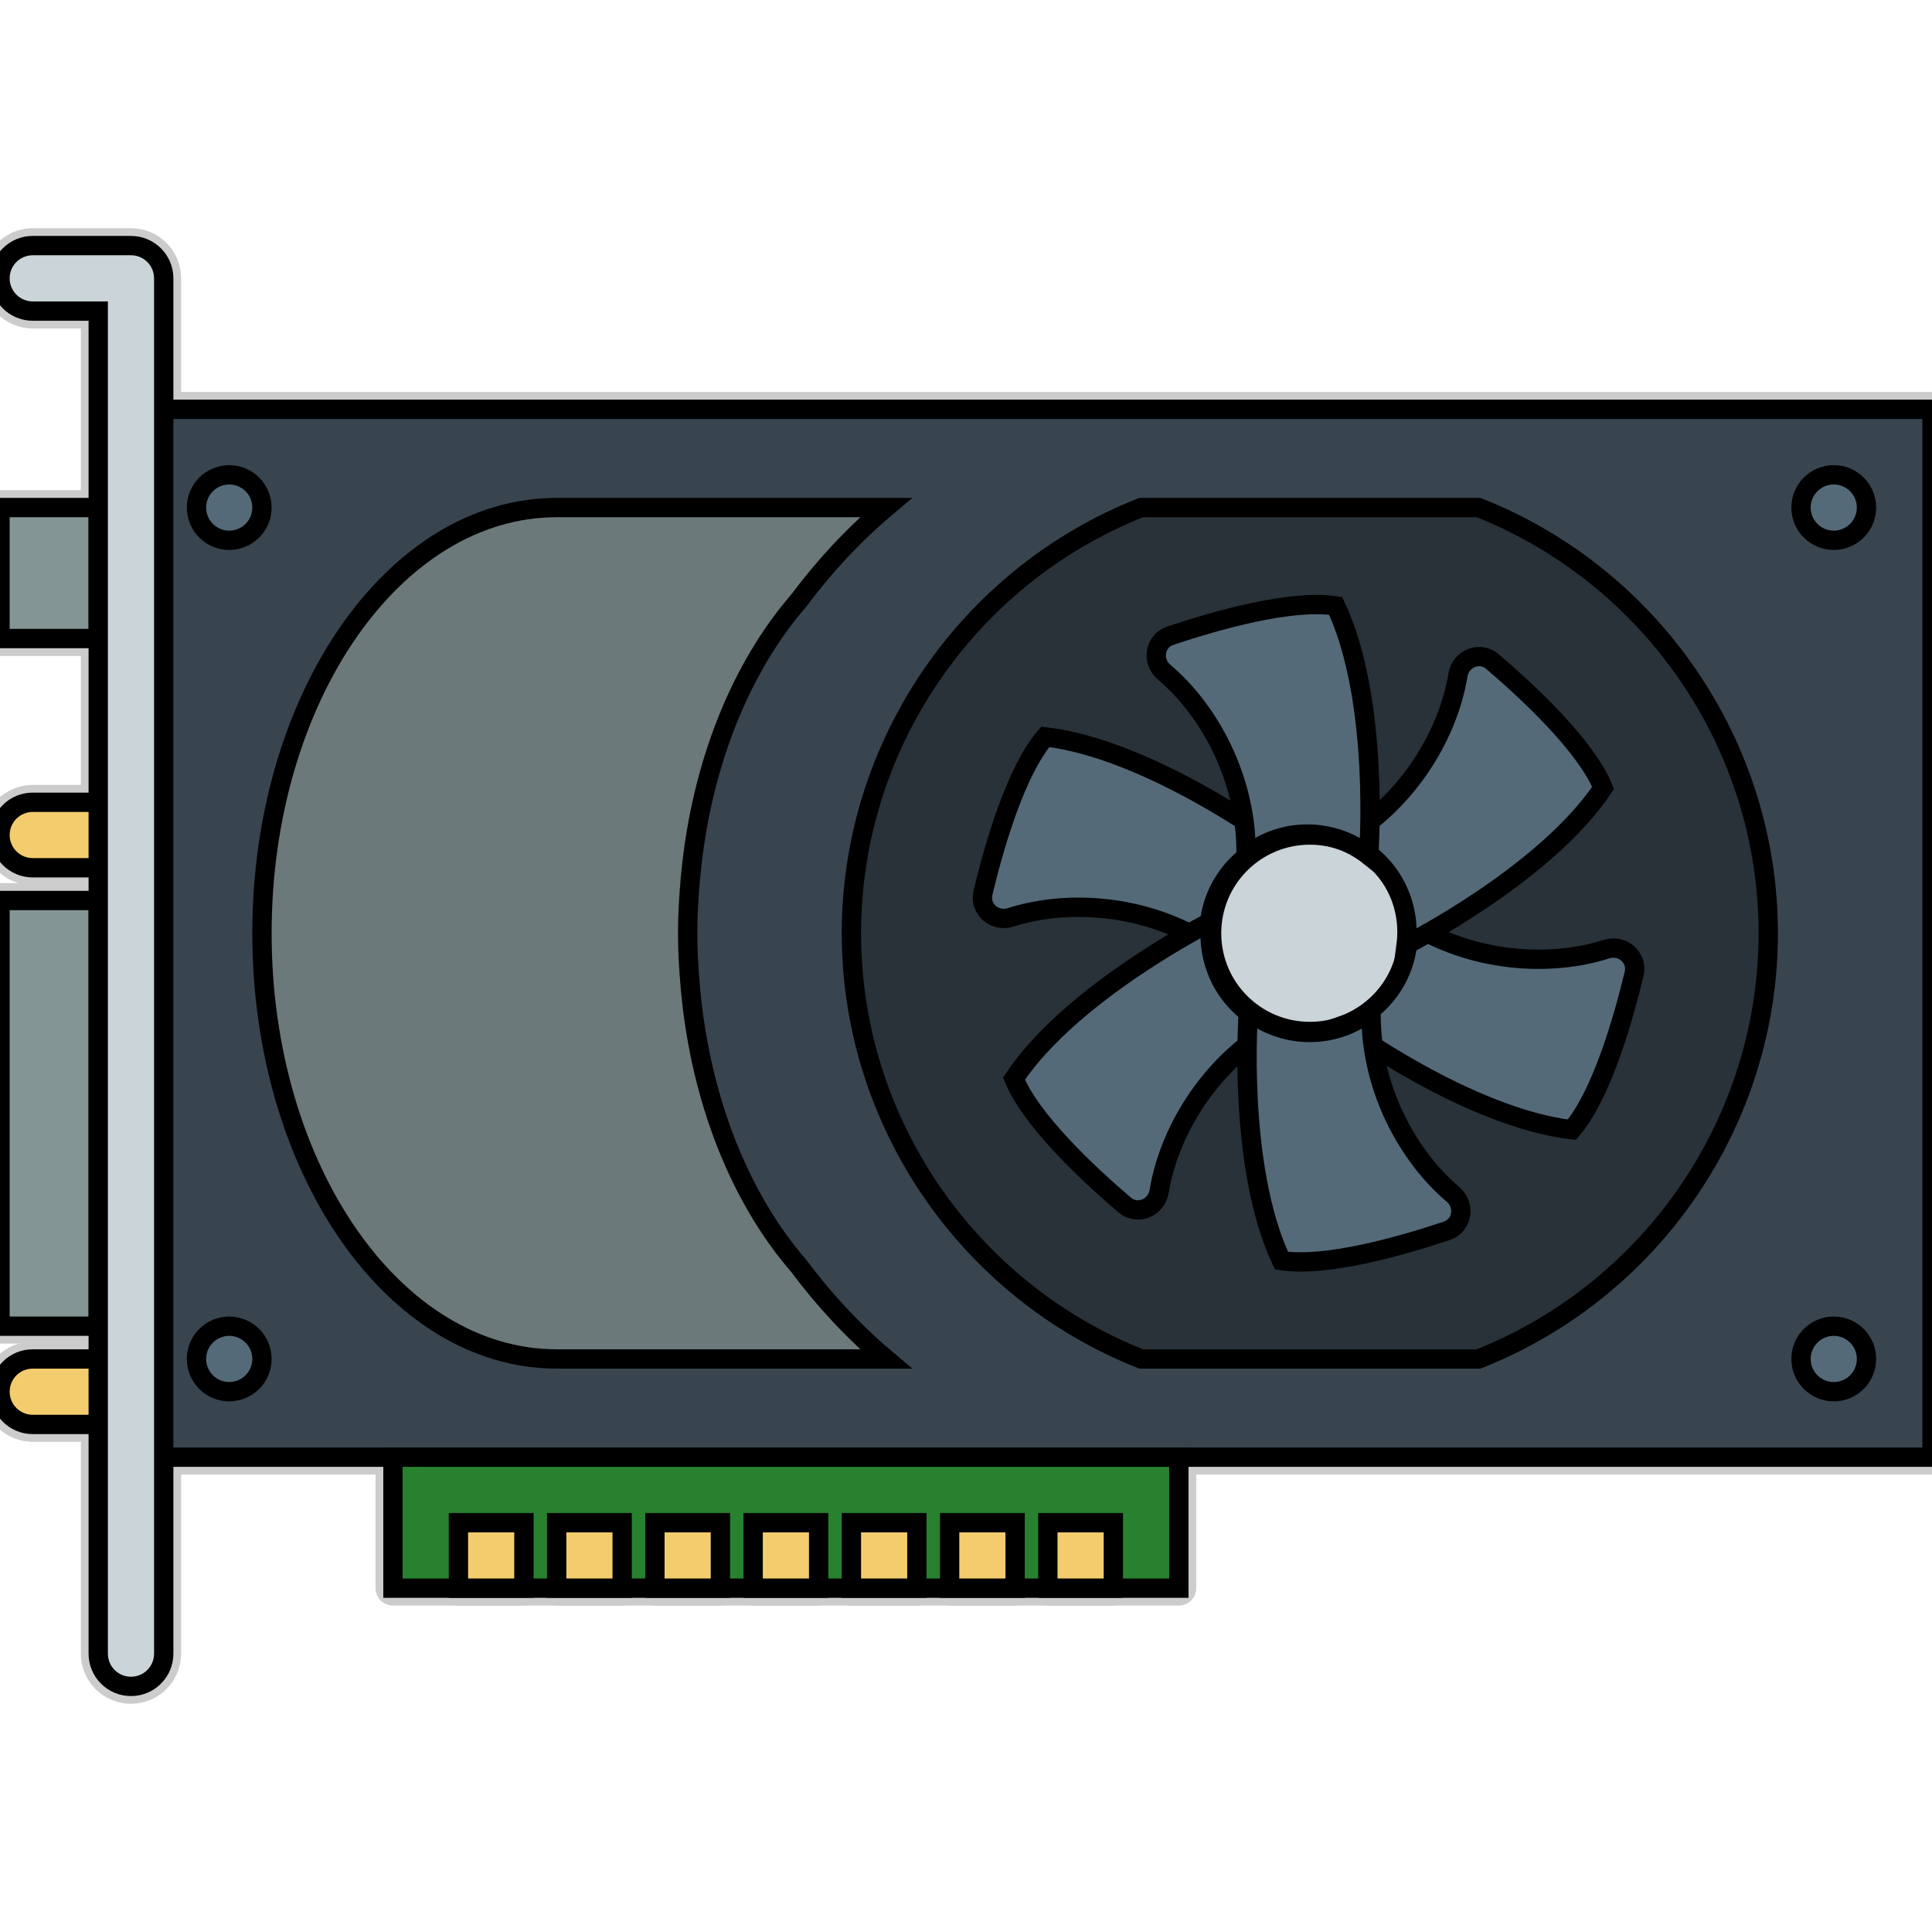 <svg xmlns="http://www.w3.org/2000/svg" xmlns:xlink="http://www.w3.org/1999/xlink" id="Capa_1" viewBox="0 0 59 59" xml:space="preserve" width="800px" height="800px" fill="#000000" stroke="#000000" stroke-width="0.59"><g id="SVGRepo_bgCarrier" stroke-width="0"></g><g id="SVGRepo_tracerCarrier" stroke-linecap="round" stroke-linejoin="round" stroke="#CCCCCC" stroke-width="1.062"> <rect x="4" y="12.5" style="fill:#38454F;" width="55" height="32"></rect> <circle style="fill:#546A79;" cx="7" cy="15.5" r="1"></circle> <circle style="fill:#546A79;" cx="7" cy="41.5" r="1"></circle> <circle style="fill:#546A79;" cx="56" cy="15.5" r="1"></circle> <circle style="fill:#546A79;" cx="56" cy="41.5" r="1"></circle> <rect y="27.5" style="fill:#839594;" width="3" height="13"></rect> <path style="fill:#F3CC6D;" d="M3,26.5H1c-0.553,0-1-0.447-1-1s0.447-1,1-1h2c0.553,0,1,0.447,1,1S3.553,26.5,3,26.5z"></path> <path style="fill:#F3CC6D;" d="M3,43.5H1c-0.553,0-1-0.447-1-1s0.447-1,1-1h2c0.553,0,1,0.447,1,1S3.553,43.5,3,43.5z"></path> <rect y="15.5" style="fill:#839594;" width="3" height="4"></rect> <g> <rect x="12" y="44.5" style="fill:#28812F;" width="24" height="4"></rect> </g> <path style="fill:#6C797A;" d="M24.389,38.655c-1.76-2.032-2.974-4.996-3.295-8.376c-0.003-0.025-0.005-0.05-0.008-0.075 C21.035,29.645,21,29.079,21,28.5s0.035-1.145,0.086-1.704c0.003-0.025,0.005-0.05,0.008-0.075c0.321-3.38,1.535-6.344,3.295-8.376 c0.781-1.046,1.67-2.005,2.667-2.845H17c-4.971,0-9,5.82-9,13s4.029,13,9,13h10.057C26.059,40.66,25.171,39.7,24.389,38.655z"></path> <path style="fill:#283238;" d="M34.846,41.5C29.534,39.394,26,34.23,26,28.5s3.534-10.894,8.846-13h10.309 C50.466,17.606,54,22.77,54,28.5s-3.534,10.894-8.846,13H34.846z"></path> <circle style="fill:#CBD4D8;" cx="40" cy="28.5" r="3"></circle> <path style="fill:#546A79;" d="M49.903,29.739c0.119-0.499-0.359-0.91-0.848-0.753c-1.66,0.535-4.09,0.448-6.093-0.863 C42.978,28.248,43,28.371,43,28.5c0,1.304-0.837,2.403-2,2.816c0,0,3.823,2.809,7,3.184C48.896,33.459,49.557,31.183,49.903,29.739z "></path> <path style="fill:#546A79;" d="M30.019,27.261c-0.119,0.499,0.359,0.91,0.848,0.753c1.66-0.535,4.09-0.448,6.093,0.863 c-0.016-0.125-0.038-0.248-0.038-0.376c0-1.304,0.837-2.403,2-2.816c0,0-3.823-2.809-7-3.184 C31.025,23.541,30.364,25.817,30.019,27.261z"></path> <path style="fill:#546A79;" d="M34.343,36.796c0.391,0.333,0.974,0.093,1.056-0.414c0.277-1.722,1.457-3.848,3.535-5.037 c-0.118-0.043-0.238-0.079-0.353-0.137c-1.162-0.592-1.761-1.837-1.601-3.061c0,0-4.238,2.131-6.015,4.792 C31.485,34.21,33.213,35.833,34.343,36.796z"></path> <path style="fill:#546A79;" d="M45.578,20.204c-0.391-0.333-0.974-0.093-1.056,0.414c-0.277,1.722-1.457,3.848-3.535,5.037 c0.118,0.043,0.238,0.079,0.353,0.137c1.162,0.592,1.761,1.837,1.601,3.061c0,0,4.238-2.131,6.015-4.792 C48.436,22.79,46.708,21.167,45.578,20.204z"></path> <path style="fill:#546A79;" d="M44.179,37.588c0.487-0.163,0.582-0.787,0.189-1.118c-1.334-1.124-2.548-3.231-2.497-5.624 c-0.097,0.079-0.19,0.163-0.299,0.232c-1.106,0.691-2.482,0.563-3.448-0.204c0,0-0.356,4.73,1.009,7.623 C40.49,38.706,42.771,38.06,44.179,37.588z"></path> <path style="fill:#546A79;" d="M35.743,19.412c-0.487,0.163-0.582,0.787-0.189,1.118c1.334,1.124,2.548,3.231,2.497,5.624 c0.097-0.079,0.19-0.163,0.299-0.232c1.106-0.691,2.482-0.563,3.448,0.204c0,0,0.356-4.73-1.009-7.623 C39.431,18.294,37.151,18.94,35.743,19.412z"></path> <g> <rect x="14" y="46.5" style="fill:#F3CC6D;" width="2" height="2"></rect> <rect x="17" y="46.5" style="fill:#F3CC6D;" width="2" height="2"></rect> <rect x="20" y="46.5" style="fill:#F3CC6D;" width="2" height="2"></rect> <rect x="23" y="46.5" style="fill:#F3CC6D;" width="2" height="2"></rect> <rect x="26" y="46.5" style="fill:#F3CC6D;" width="2" height="2"></rect> <rect x="29" y="46.5" style="fill:#F3CC6D;" width="2" height="2"></rect> <rect x="32" y="46.5" style="fill:#F3CC6D;" width="2" height="2"></rect> </g> <path style="fill:#CBD4D8;" d="M4,7.5H1c-0.553,0-1,0.447-1,1s0.447,1,1,1h2v41c0,0.553,0.447,1,1,1s1-0.447,1-1v-42 C5,7.947,4.553,7.5,4,7.5z"></path> </g><g id="SVGRepo_iconCarrier"> <rect x="4" y="12.5" style="fill:#38454F;" width="55" height="32"></rect> <circle style="fill:#546A79;" cx="7" cy="15.5" r="1"></circle> <circle style="fill:#546A79;" cx="7" cy="41.5" r="1"></circle> <circle style="fill:#546A79;" cx="56" cy="15.5" r="1"></circle> <circle style="fill:#546A79;" cx="56" cy="41.5" r="1"></circle> <rect y="27.5" style="fill:#839594;" width="3" height="13"></rect> <path style="fill:#F3CC6D;" d="M3,26.5H1c-0.553,0-1-0.447-1-1s0.447-1,1-1h2c0.553,0,1,0.447,1,1S3.553,26.5,3,26.5z"></path> <path style="fill:#F3CC6D;" d="M3,43.5H1c-0.553,0-1-0.447-1-1s0.447-1,1-1h2c0.553,0,1,0.447,1,1S3.553,43.5,3,43.5z"></path> <rect y="15.5" style="fill:#839594;" width="3" height="4"></rect> <g> <rect x="12" y="44.5" style="fill:#28812F;" width="24" height="4"></rect> </g> <path style="fill:#6C797A;" d="M24.389,38.655c-1.76-2.032-2.974-4.996-3.295-8.376c-0.003-0.025-0.005-0.05-0.008-0.075 C21.035,29.645,21,29.079,21,28.5s0.035-1.145,0.086-1.704c0.003-0.025,0.005-0.05,0.008-0.075c0.321-3.38,1.535-6.344,3.295-8.376 c0.781-1.046,1.67-2.005,2.667-2.845H17c-4.971,0-9,5.82-9,13s4.029,13,9,13h10.057C26.059,40.66,25.171,39.7,24.389,38.655z"></path> <path style="fill:#283238;" d="M34.846,41.5C29.534,39.394,26,34.23,26,28.5s3.534-10.894,8.846-13h10.309 C50.466,17.606,54,22.77,54,28.5s-3.534,10.894-8.846,13H34.846z"></path> <circle style="fill:#CBD4D8;" cx="40" cy="28.5" r="3"></circle> <path style="fill:#546A79;" d="M49.903,29.739c0.119-0.499-0.359-0.91-0.848-0.753c-1.66,0.535-4.09,0.448-6.093-0.863 C42.978,28.248,43,28.371,43,28.5c0,1.304-0.837,2.403-2,2.816c0,0,3.823,2.809,7,3.184C48.896,33.459,49.557,31.183,49.903,29.739z "></path> <path style="fill:#546A79;" d="M30.019,27.261c-0.119,0.499,0.359,0.91,0.848,0.753c1.66-0.535,4.09-0.448,6.093,0.863 c-0.016-0.125-0.038-0.248-0.038-0.376c0-1.304,0.837-2.403,2-2.816c0,0-3.823-2.809-7-3.184 C31.025,23.541,30.364,25.817,30.019,27.261z"></path> <path style="fill:#546A79;" d="M34.343,36.796c0.391,0.333,0.974,0.093,1.056-0.414c0.277-1.722,1.457-3.848,3.535-5.037 c-0.118-0.043-0.238-0.079-0.353-0.137c-1.162-0.592-1.761-1.837-1.601-3.061c0,0-4.238,2.131-6.015,4.792 C31.485,34.21,33.213,35.833,34.343,36.796z"></path> <path style="fill:#546A79;" d="M45.578,20.204c-0.391-0.333-0.974-0.093-1.056,0.414c-0.277,1.722-1.457,3.848-3.535,5.037 c0.118,0.043,0.238,0.079,0.353,0.137c1.162,0.592,1.761,1.837,1.601,3.061c0,0,4.238-2.131,6.015-4.792 C48.436,22.79,46.708,21.167,45.578,20.204z"></path> <path style="fill:#546A79;" d="M44.179,37.588c0.487-0.163,0.582-0.787,0.189-1.118c-1.334-1.124-2.548-3.231-2.497-5.624 c-0.097,0.079-0.19,0.163-0.299,0.232c-1.106,0.691-2.482,0.563-3.448-0.204c0,0-0.356,4.73,1.009,7.623 C40.49,38.706,42.771,38.06,44.179,37.588z"></path> <path style="fill:#546A79;" d="M35.743,19.412c-0.487,0.163-0.582,0.787-0.189,1.118c1.334,1.124,2.548,3.231,2.497,5.624 c0.097-0.079,0.19-0.163,0.299-0.232c1.106-0.691,2.482-0.563,3.448,0.204c0,0,0.356-4.73-1.009-7.623 C39.431,18.294,37.151,18.94,35.743,19.412z"></path> <g> <rect x="14" y="46.5" style="fill:#F3CC6D;" width="2" height="2"></rect> <rect x="17" y="46.5" style="fill:#F3CC6D;" width="2" height="2"></rect> <rect x="20" y="46.5" style="fill:#F3CC6D;" width="2" height="2"></rect> <rect x="23" y="46.5" style="fill:#F3CC6D;" width="2" height="2"></rect> <rect x="26" y="46.5" style="fill:#F3CC6D;" width="2" height="2"></rect> <rect x="29" y="46.5" style="fill:#F3CC6D;" width="2" height="2"></rect> <rect x="32" y="46.5" style="fill:#F3CC6D;" width="2" height="2"></rect> </g> <path style="fill:#CBD4D8;" d="M4,7.5H1c-0.553,0-1,0.447-1,1s0.447,1,1,1h2v41c0,0.553,0.447,1,1,1s1-0.447,1-1v-42 C5,7.947,4.553,7.5,4,7.5z"></path> </g></svg>